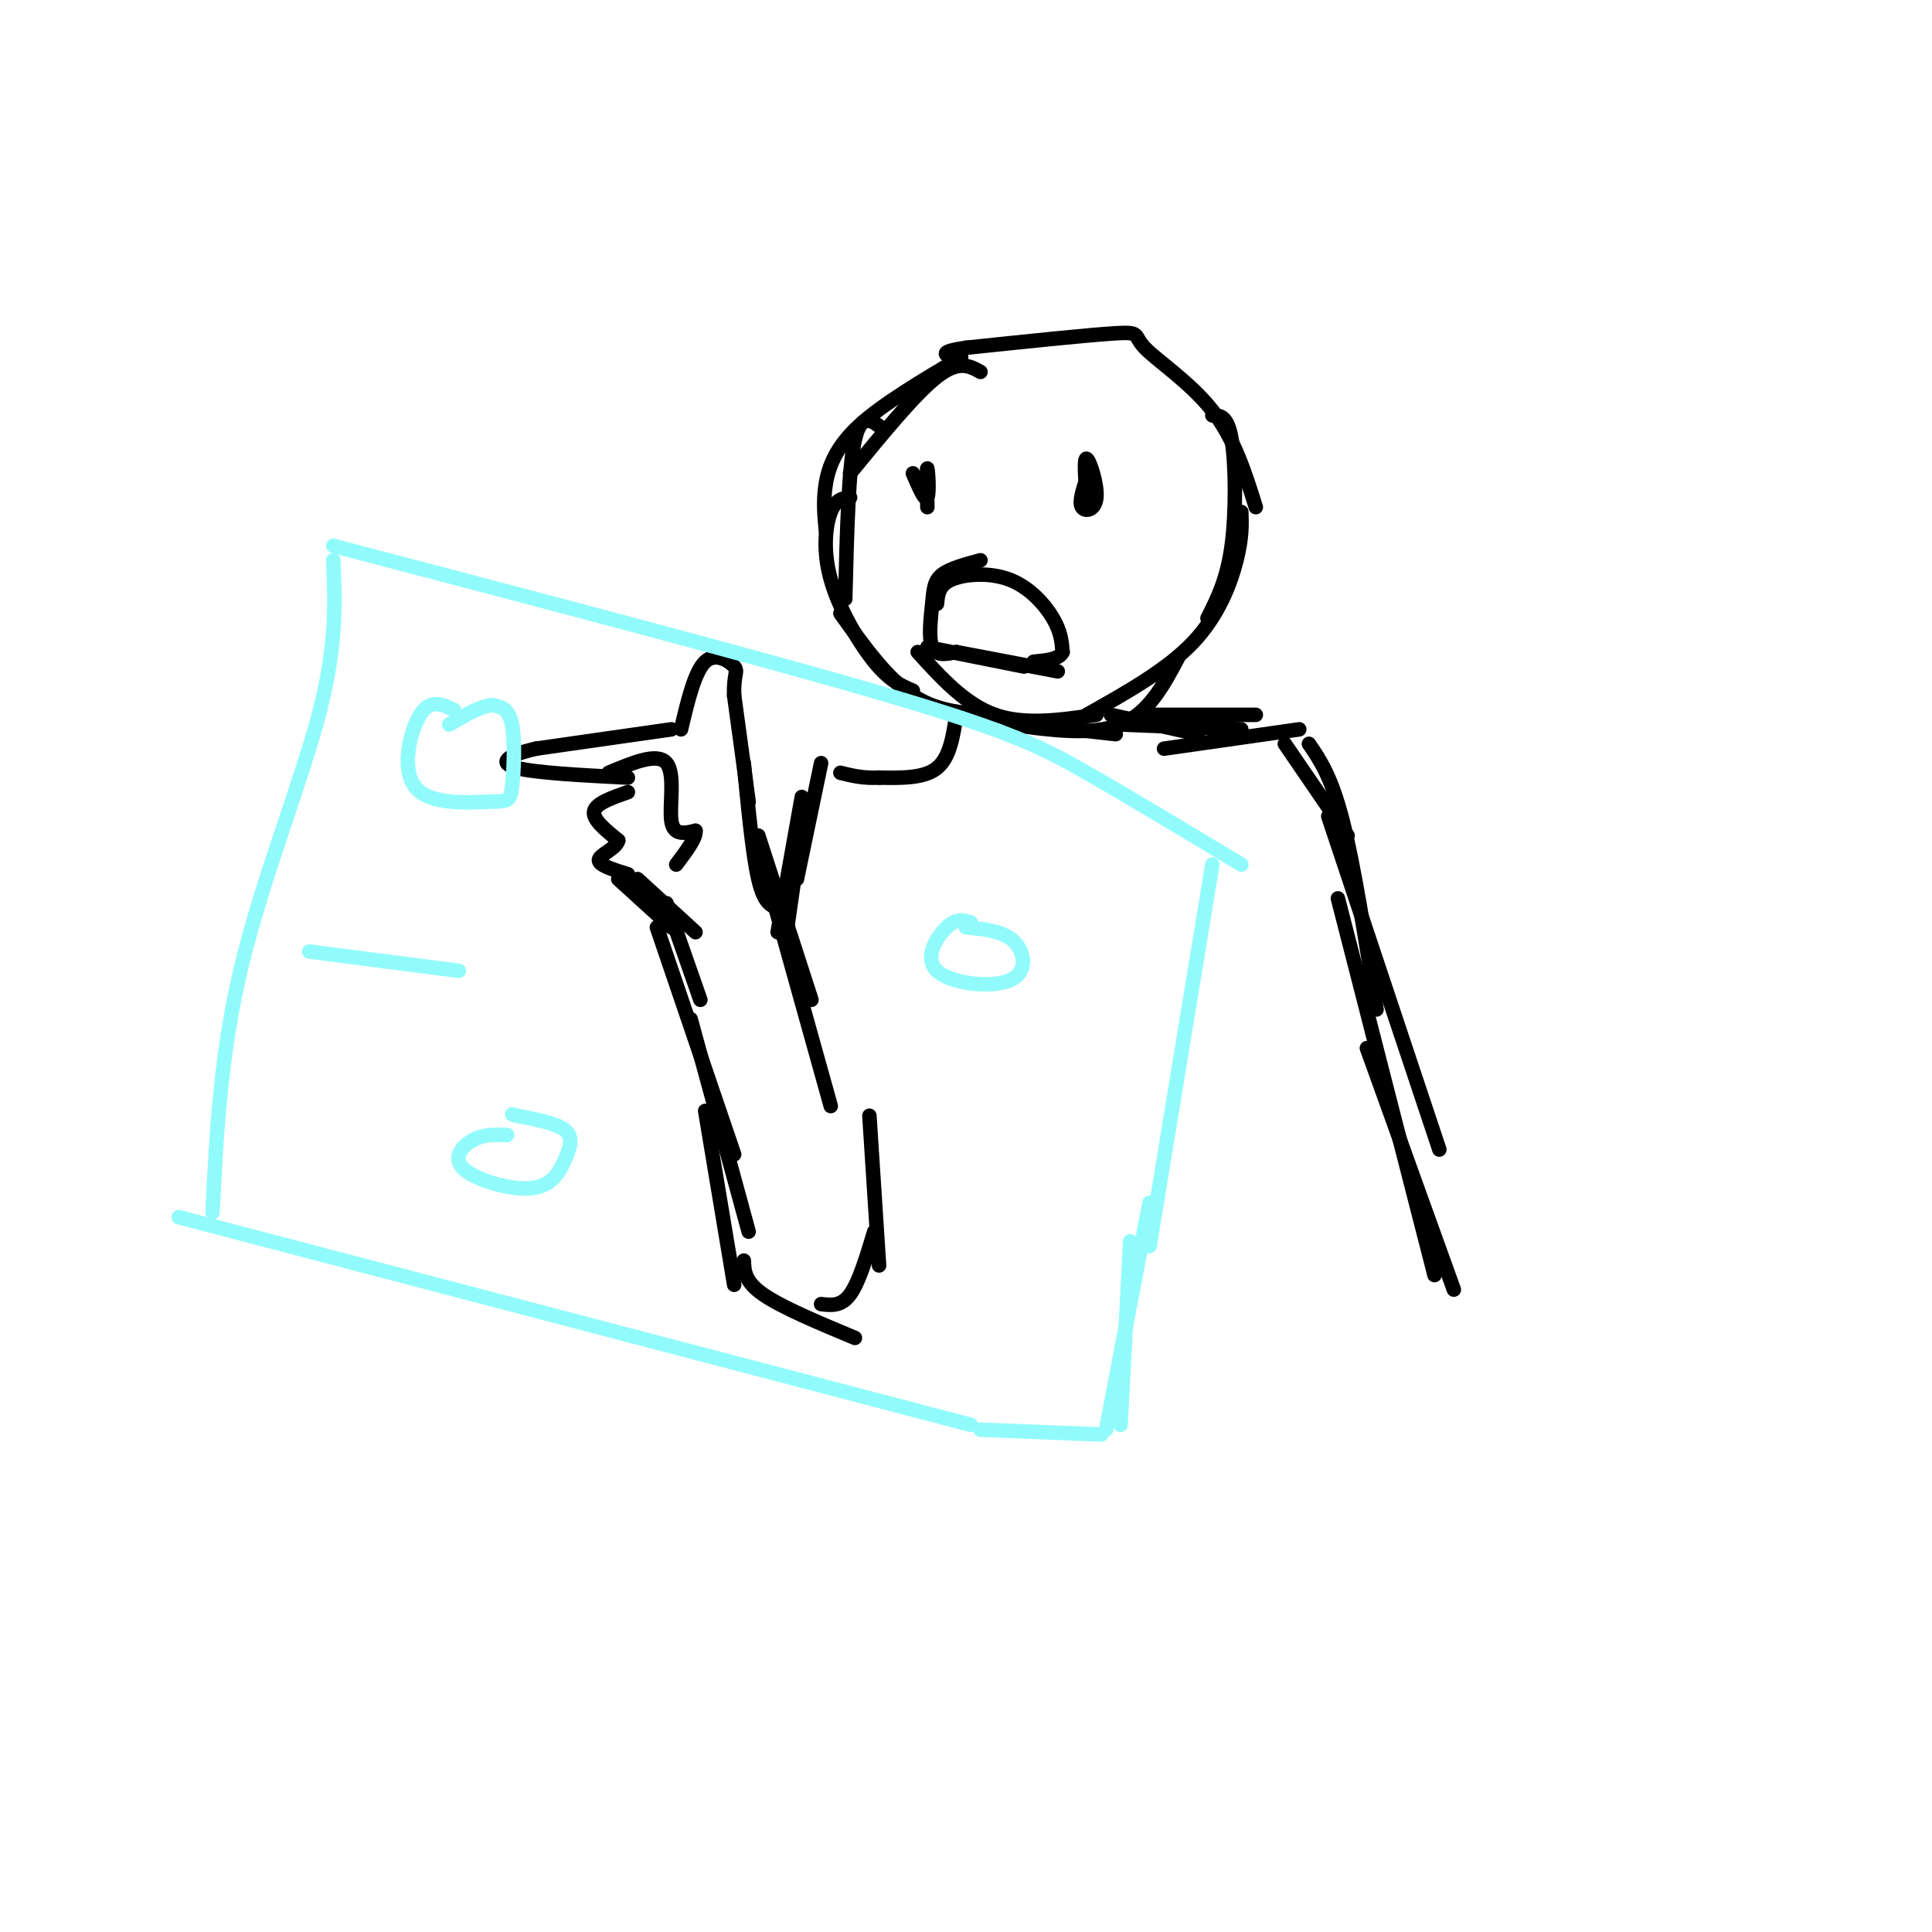 <svg viewBox='0 0 400 400' version='1.1' xmlns='http://www.w3.org/2000/svg' xmlns:xlink='http://www.w3.org/1999/xlink'><g fill='none' stroke='rgb(0,0,0)' stroke-width='3' stroke-linecap='round' stroke-linejoin='round'><path d='M203,77c-2.250,-1.250 -4.500,-2.500 -9,1c-4.500,3.500 -11.250,11.750 -18,20'/><path d='M199,74c-8.089,4.800 -16.178,9.600 -21,14c-4.822,4.400 -6.378,8.400 -7,12c-0.622,3.600 -0.311,6.800 0,10'/><path d='M183,89c-2.333,-1.917 -4.667,-3.833 -6,2c-1.333,5.833 -1.667,19.417 -2,33'/><path d='M176,103c-1.470,0.155 -2.940,0.310 -4,3c-1.060,2.690 -1.708,7.917 0,14c1.708,6.083 5.774,13.024 9,17c3.226,3.976 5.613,4.988 8,6'/><path d='M174,127c4.833,6.750 9.667,13.500 15,17c5.333,3.500 11.167,3.750 17,4'/><path d='M190,135c4.917,5.417 9.833,10.833 16,13c6.167,2.167 13.583,1.083 21,0'/><path d='M209,150c8.583,1.167 17.167,2.333 23,0c5.833,-2.333 8.917,-8.167 12,-14'/><path d='M225,148c8.311,-4.667 16.622,-9.333 22,-15c5.378,-5.667 7.822,-12.333 9,-17c1.178,-4.667 1.089,-7.333 1,-10'/><path d='M250,128c2.022,-4.000 4.044,-8.000 5,-15c0.956,-7.000 0.844,-17.000 0,-22c-0.844,-5.000 -2.422,-5.000 -4,-5'/><path d='M260,105c-2.214,-7.089 -4.429,-14.179 -9,-20c-4.571,-5.821 -11.500,-10.375 -14,-13c-2.500,-2.625 -0.571,-3.321 -6,-3c-5.429,0.321 -18.214,1.661 -31,3'/><path d='M200,72c-5.667,0.833 -4.333,1.417 -3,2'/><path d='M189,98c1.267,2.956 2.533,5.911 3,5c0.467,-0.911 0.133,-5.689 0,-6c-0.133,-0.311 -0.067,3.844 0,8'/><path d='M225,99c-0.821,2.476 -1.643,4.952 -1,6c0.643,1.048 2.750,0.667 3,-2c0.250,-2.667 -1.357,-7.619 -2,-8c-0.643,-0.381 -0.321,3.810 0,8'/><path d='M225,103c0.000,1.167 0.000,0.083 0,-1'/><path d='M194,125c0.167,-1.917 0.333,-3.833 3,-5c2.667,-1.167 7.833,-1.583 12,0c4.167,1.583 7.333,5.167 9,8c1.667,2.833 1.833,4.917 2,7'/><path d='M220,135c-0.667,1.500 -3.333,1.750 -6,2'/><path d='M203,116c-3.185,0.851 -6.369,1.702 -8,3c-1.631,1.298 -1.708,3.042 -2,6c-0.292,2.958 -0.798,7.131 0,9c0.798,1.869 2.899,1.435 5,1'/><path d='M222,151c0.000,0.000 9.000,1.000 9,1'/><path d='M230,148c0.000,0.000 18.000,4.000 18,4'/><path d='M232,150c0.000,0.000 25.000,1.000 25,1'/><path d='M241,155c0.000,0.000 28.000,-4.000 28,-4'/><path d='M192,134c0.000,0.000 20.000,4.000 20,4'/><path d='M198,135c0.000,0.000 21.000,4.000 21,4'/><path d='M238,148c0.000,0.000 22.000,0.000 22,0'/><path d='M266,154c0.000,0.000 13.000,19.000 13,19'/><path d='M271,154c2.333,3.417 4.667,6.833 7,16c2.333,9.167 4.667,24.083 7,39'/><path d='M275,169c0.000,0.000 23.000,69.000 23,69'/><path d='M277,186c0.000,0.000 20.000,78.000 20,78'/><path d='M283,217c0.000,0.000 18.000,50.000 18,50'/><path d='M198,148c-0.667,4.417 -1.333,8.833 -4,11c-2.667,2.167 -7.333,2.083 -12,2'/><path d='M182,161c-3.333,0.167 -5.667,-0.417 -8,-1'/><path d='M170,158c0.000,0.000 -5.000,24.000 -5,24'/><path d='M166,165c0.000,0.000 -5.000,28.000 -5,28'/><path d='M166,171c0.000,0.000 -3.000,21.000 -3,21'/><path d='M172,229c0.000,0.000 -12.000,-43.000 -12,-43'/><path d='M168,207c0.000,0.000 -11.000,-34.000 -11,-34'/><path d='M161,188c-1.417,-0.500 -2.833,-1.000 -4,-6c-1.167,-5.000 -2.083,-14.500 -3,-24'/><path d='M155,166c0.000,0.000 -3.000,-22.000 -3,-22'/><path d='M152,144c-0.167,-4.536 0.917,-4.875 0,-6c-0.917,-1.125 -3.833,-3.036 -6,-1c-2.167,2.036 -3.583,8.018 -5,14'/><path d='M139,151c0.000,0.000 -28.000,4.000 -28,4'/><path d='M111,155c-6.267,1.422 -7.933,2.978 -4,4c3.933,1.022 13.467,1.511 23,2'/><path d='M130,164c-3.333,1.167 -6.667,2.333 -7,4c-0.333,1.667 2.333,3.833 5,6'/><path d='M128,174c-0.378,1.689 -3.822,2.911 -4,4c-0.178,1.089 2.911,2.044 6,3'/><path d='M126,160c5.067,-2.133 10.133,-4.267 12,-2c1.867,2.267 0.533,8.933 1,12c0.467,3.067 2.733,2.533 5,2'/><path d='M144,172c0.167,1.500 -1.917,4.250 -4,7'/><path d='M128,182c0.000,0.000 11.000,10.000 11,10'/><path d='M132,182c0.000,0.000 12.000,11.000 12,11'/><path d='M138,187c0.000,0.000 7.000,20.000 7,20'/><path d='M136,192c0.000,0.000 16.000,47.000 16,47'/><path d='M143,211c0.000,0.000 12.000,44.000 12,44'/><path d='M146,230c0.000,0.000 6.000,36.000 6,36'/><path d='M154,261c0.083,2.167 0.167,4.333 4,7c3.833,2.667 11.417,5.833 19,9'/><path d='M170,270c2.083,0.250 4.167,0.500 6,-2c1.833,-2.500 3.417,-7.750 5,-13'/><path d='M182,262c0.000,0.000 -2.000,-31.000 -2,-31'/></g>
<g fill='none' stroke='rgb(145,251,251)' stroke-width='3' stroke-linecap='round' stroke-linejoin='round'><path d='M69,113c44.711,11.733 89.422,23.467 115,31c25.578,7.533 32.022,10.867 41,16c8.978,5.133 20.489,12.067 32,19'/><path d='M69,116c0.378,8.867 0.756,17.733 -3,32c-3.756,14.267 -11.644,33.933 -16,52c-4.356,18.067 -5.178,34.533 -6,51'/><path d='M251,179c0.000,0.000 -13.000,79.000 -13,79'/><path d='M37,252c0.000,0.000 164.000,43.000 164,43'/><path d='M234,257c0.000,0.000 -2.000,38.000 -2,38'/><path d='M203,296c0.000,0.000 25.000,1.000 25,1'/><path d='M229,296c0.000,0.000 9.000,-47.000 9,-47'/><path d='M94,147c-2.429,-1.187 -4.858,-2.374 -7,1c-2.142,3.374 -3.997,11.307 -1,15c2.997,3.693 10.844,3.144 15,3c4.156,-0.144 4.619,0.115 5,-3c0.381,-3.115 0.680,-9.604 0,-13c-0.680,-3.396 -2.340,-3.698 -4,-4'/><path d='M102,146c-2.167,0.000 -5.583,2.000 -9,4'/><path d='M201,191c-1.456,-0.477 -2.912,-0.954 -5,1c-2.088,1.954 -4.807,6.338 -2,9c2.807,2.662 11.140,3.601 15,2c3.860,-1.601 3.246,-5.743 1,-8c-2.246,-2.257 -6.123,-2.628 -10,-3'/><path d='M105,235c-2.360,-0.098 -4.720,-0.197 -7,1c-2.280,1.197 -4.481,3.688 -2,6c2.481,2.312 9.644,4.444 14,4c4.356,-0.444 5.903,-3.466 7,-6c1.097,-2.534 1.742,-4.581 0,-6c-1.742,-1.419 -5.871,-2.209 -10,-3'/><path d='M107,231c-1.667,-0.500 -0.833,-0.250 0,0'/><path d='M64,197c0.000,0.000 31.000,4.000 31,4'/></g>
</svg>
